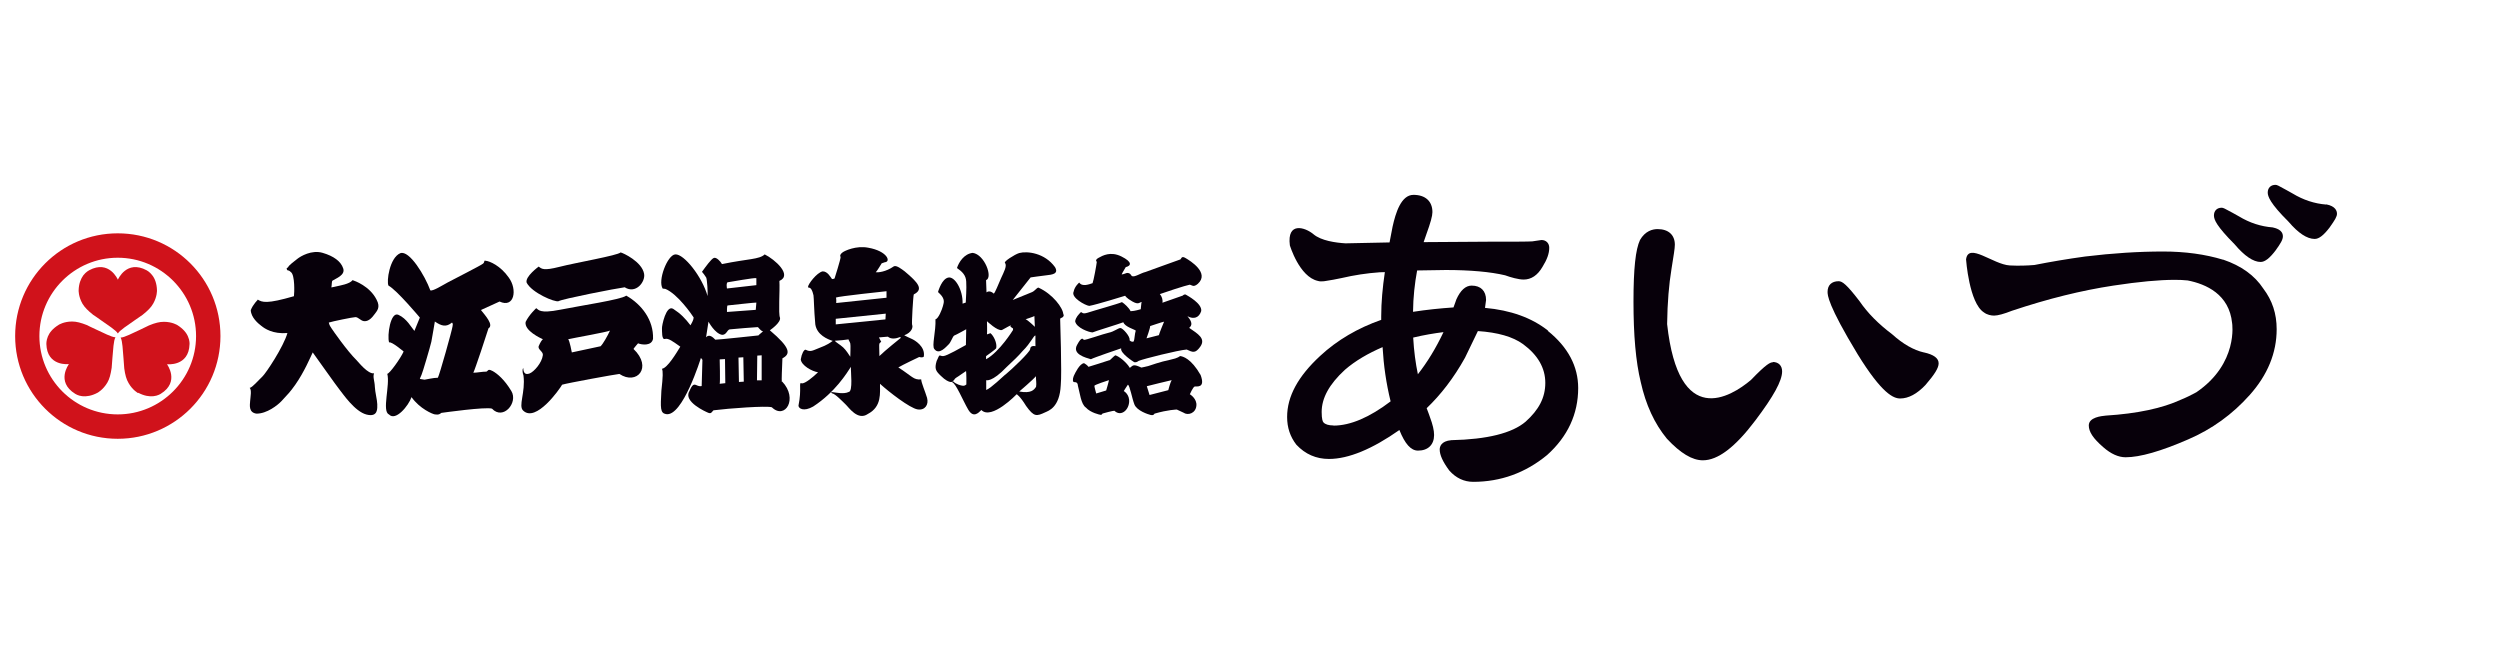 <?xml version="1.0" encoding="UTF-8"?>
<svg id="_レイヤー_2" data-name="レイヤー 2" xmlns="http://www.w3.org/2000/svg" viewBox="0 0 165 44">
  <defs>
    <style>
      .cls-1 {
        fill: none;
      }

      .cls-1, .cls-2, .cls-3 {
        stroke-width: 0px;
      }

      .cls-2 {
        fill: #d0121b;
      }

      .cls-3 {
        fill: #07000a;
      }
    </style>
  </defs>
  <g id="logo">
    <g>
      <g>
        <g>
          <path class="cls-2" d="M7.77,15.4c-3.74,0-6.77,3.03-6.77,6.78s3.03,6.78,6.77,6.78,6.78-3.03,6.78-6.78-3.03-6.78-6.78-6.78ZM7.77,27.35c-2.86,0-5.17-2.32-5.17-5.17s2.32-5.17,5.17-5.17,5.17,2.32,5.17,5.17-2.32,5.17-5.17,5.17Z"/>
          <path class="cls-2" d="M10.36,19.16c-.01-.44-.14-.78-.31-.99-.17-.23-.37-.33-.37-.33-1.33-.72-1.9.62-1.9.62,0,0-.57-1.34-1.9-.62,0,0-.2.1-.38.33-.16.22-.3.55-.31.99,0,0-.02.4.25.88.15.25.36.46.71.74,0,0,.25.16.55.38.42.3.95.63,1.08.85h0c.13-.22.66-.55,1.08-.85.3-.21.55-.38.55-.38.35-.28.56-.49.7-.74.27-.47.25-.88.25-.88Z"/>
          <path class="cls-2" d="M3.86,21.45c-.38.23-.6.51-.7.76-.11.27-.1.49-.1.49.04,1.51,1.49,1.33,1.49,1.33,0,0-.88,1.16.41,1.96,0,0,.19.13.47.16.27.03.62-.02,1.01-.23,0,0,.36-.19.64-.66.15-.25.22-.54.29-.98,0,0,.02-.29.05-.66.05-.52.07-1.14.2-1.36h0c-.25,0-.8-.3-1.27-.51-.34-.15-.6-.29-.6-.29-.41-.16-.7-.24-.99-.24-.55,0-.89.22-.89.22Z"/>
          <path class="cls-2" d="M9.12,25.92c.39.21.74.26,1.01.23.29-.03.48-.16.48-.16,1.28-.79.41-1.95.41-1.95,0,0,1.45.17,1.49-1.33,0,0,.02-.22-.1-.49-.1-.25-.32-.52-.7-.76,0,0-.34-.22-.89-.22-.29,0-.58.07-.99.24,0,0-.26.13-.6.29-.47.21-1.02.51-1.27.51h0c.13.22.14.84.19,1.36.03.37.05.67.05.67.06.44.14.73.29.98.27.47.63.66.63.66Z"/>
        </g>
        <g>
          <path class="cls-3" d="M16.99,19.76c.31.2.62.31,2.41-.21.03-.21.07-1.4-.2-1.59-.22-.21-.23-.03-.28-.22-.02-.06.07-.05.11-.13.03-.09.39-.37.6-.53.2-.16.94-.61,1.67-.39.72.21,1.2.56,1.35,1.02.16.45-.49.67-.7.81-.07.04-.04.28-.08.45.14-.02.23-.05.38-.08.15-.04.83-.14,1.02-.4.13.04,1.13.39,1.58,1.28.29.54.02.76-.17,1.02-.29.4-.54.43-.69.4-.2-.04-.35-.26-.53-.26-.16,0-1.57.29-1.76.36.05.2.09.24.18.38.09.14,1.03,1.49,1.64,2.09.15.15.76.94,1.17.88-.1.24.04.51.05.89.01.32.16.9.16,1.15,0,.25.07.88-.71.68-.78-.2-1.57-1.39-1.77-1.63-.2-.24-1.58-2.2-1.78-2.47-.16.33-.55,1.27-1.15,2.13-.37.52-.46.59-.9,1.07-.26.28-.98.85-1.67.84-.52-.08-.43-.56-.41-.84.02-.28.11-.72-.03-.86.17-.02.57-.5.83-.74.25-.23,1.41-1.99,1.66-2.88-.97.08-1.51-.3-1.72-.47-.21-.16-.68-.55-.7-1.04.15-.39.48-.7.48-.7Z"/>
          <path class="cls-3" d="M32.49,24.48c-.31-.17-.27.02-.4.05-.13-.02-.69.08-.85.07.1-.18.9-2.59,1-2.93.37-.22-.23-.87-.5-1.21.2-.08,1.13-.52,1.23-.56.98.46,1.19-.79.61-1.58-.55-.79-1.27-1.09-1.53-1.11-.14-.04-.03.07-.17.19-.14.12-1.96,1.04-2.33,1.24-.37.2-1,.6-1.15.52-.35-.96-1.38-2.67-1.98-2.45-.71.3-.92,1.87-.78,2.14.54.28,2.07,2.11,2.07,2.11,0,0-.27.67-.36.88-.2-.23-.5-.81-1.05-1.06-.53-.25-.76,1.38-.62,1.82.16-.08.96.6.96.6-.2.45-.94,1.48-1.08,1.47.2.72-.37,2.48.11,2.68.44.48,1.3-.58,1.49-1.14.55.77,1.39,1.12,1.54,1.14.28.04.31-.02.43-.1.15-.02,2.92-.41,3.34-.28.74.79,1.74-.39,1.28-1.16-.45-.75-.92-1.15-1.25-1.33ZM29.87,21.53c-.03.25-.86,3.21-.97,3.4-.3,0-.77.12-.88.13-.13-.02-.26-.04-.31-.05,0,0,.06-.18.11-.27.05-.08.58-1.87.65-2.19.05-.25.23-1.33.23-1.33.45.31.75.38,1.13.07,0,0,.09.05.04.23Z"/>
          <g>
            <path class="cls-3" d="M35.55,17.59c.2.16.32.29,1.38.02,1.05-.27,3.84-.75,4.03-.95.16.03,1.41.61,1.55,1.41.1.53-.55,1.36-1.28.89-.55.07-4.13.77-4.37.92-.24.08-1.75-.55-2.1-1.22-.13-.4.8-1.07.8-1.07Z"/>
            <path class="cls-3" d="M41.32,19.52c-.36.26-2.93.64-4.34.92-1.41.28-1.43-.01-1.59-.1,0,0-.47.43-.7.91-.1.58,1.01,1.08,1.14,1.14-.09.08-.17.21-.27.44-.1.23.29.36.27.6-.06.52-.59,1.11-.88,1.22-.34.13-.41-.13-.42-.37-.06.11-.06.28.02.51.14,1.12-.36,2-.02,2.31.84.81,2.4-1.41,2.57-1.71.31-.1,3.48-.68,3.78-.71,1.15.77,2.21-.43.93-1.65.06-.1.3-.37.3-.37.25.1.9.19.99-.3.04-1.22-.73-2.26-1.77-2.85ZM39.65,22.85c-.3.07-1.91.41-1.91.41,0,0-.14-.77-.24-.87.23-.06,2.6-.48,2.76-.57-.17.37-.47.89-.61,1.02Z"/>
          </g>
          <path class="cls-3" d="M51.6,25.21c-.02-.17.01-.82.04-1.56.55-.29.55-.68-.83-1.85.1-.07.74-.53.67-.83-.12-.26,0-1.78-.04-2.43.88-.38-.3-1.42-.97-1.75-.36.34-1.07.28-2.82.64-.09-.17-.38-.49-.55-.4-.17.08-.51.55-.77.91.06.06.21.26.28.38.06.13.11.96.09,1.22-.36-1.28-1.56-2.79-2.13-2.75-.52.03-1.18,1.75-.83,2.26,0,0,.11,0,.18.02.81.34,1.74,1.69,1.86,1.88,0,.15-.09.31-.21.52-.34-.45-.65-.77-1.13-1.08-.48-.31-.77,1.14-.75,1.29.01.16-.03.77.2.69.22-.07.54.18,1.01.51-.27.44-.85,1.41-1.21,1.46.07.17.07.47-.04,1.46-.06,1.13-.08,1.46.3,1.53,1.1.22,2.31-3.71,2.31-3.71l.1.13c0,.17-.05,1.53-.05,1.73-.12.04-.29-.03-.37-.07-.15-.06-.26-.03-.44.41-.43.69,1.1,1.37,1.26,1.43.19.07.21-.06.33-.17,1.03-.13,3.49-.31,3.85-.2.87.85,1.76-.57.68-1.7ZM48.03,18.63c.17-.02,1.78-.32,1.89-.27v.46c-.13.02-1.94.22-1.94.22,0,0-.07-.35.05-.42ZM49.92,19.97c0,.07-.04.48-.04.48l-1.9.14s-.01-.4.04-.43c.12-.01,1.81-.2,1.9-.19ZM47.5,25.33c.04-.11,0-1.61,0-1.61l.35-.02.02,1.59-.37.04ZM48.77,25.21l-.03-1.61.32-.02.03,1.61-.32.02ZM50.26,25.1h-.3l.02-1.63.29-.02v1.65ZM50.04,22.14s-2.69.29-2.83.28c-.13-.13-.39-.41-.61-.16l.16-1.03s.42.79.9.87c.29,0,.32-.31.49-.36.21-.03,1.78-.15,1.85-.15s.17.24.36.28c-.17.13-.32.28-.32.28Z"/>
          <path class="cls-3" d="M61.19,26.27c-.13-.44-.39-1.02-.39-1.23-.52.05-.6-.21-1.51-.79.28-.17,1.38-.69,1.38-.69,0,0,.2.07.3-.02.12-.68-.62-1.1-.81-1.18-.19-.08-.32-.15-.48-.23.51-.19.59-.55.52-.69-.04-.08.07-1.93.11-2.01.66-.33.31-.76-.6-1.52-.19-.14-.55-.43-.72-.33-.53.37-1.04.41-1.19.39.08-.07.39-.59.39-.59,0,0,.13-.05.2-.07.44-.03.17-.74-1.08-.96-.81-.16-1.57.21-1.69.3-.13.09-.21.21-.14.31.01.14-.4,1.42-.4,1.42,0,0-.15.07-.18.02-.08-.1-.28-.5-.61-.49-.39.09-.96.85-.96,1.02,0,.15.2-.15.36.56.03.19.03.93.12,1.92.11.7.81.98,1.15,1.09-.45.33-.68.37-1,.51-.35.14-.48.23-.79.07-.11-.01-.26.26-.32.64.04.4.74.79,1.14.85-.3.29-.86.77-1.08.73-.22-.11.02.35-.21,1.47,0,.19.34.42.97.06,1.46-.95,2.23-2.22,2.49-2.62-.02.29.15,1.64-.15,1.66-.31.16-.89.03-.99.02-.1-.02-.25-.02-.1.07.2.02.7.55.88.72.22.2.81,1.11,1.48.64.94-.49.79-1.41.8-1.99.57.52,1.97,1.61,2.48,1.69.51.08.74-.34.63-.74ZM58.51,19.22v.43s-3.32.35-3.32.35c0,0,.02-.29-.02-.36.12-.08,3.34-.42,3.34-.42ZM56.13,23.56c-.13-.19-.28-.44-.48-.63-.22-.2-.48-.33-.55-.44.22-.01.76-.06.9-.09.02.08.09.16.12.27.03.11,0,.74,0,.89ZM55.16,21.42v-.38l3.3-.34-.02.38-3.28.33ZM58.04,23.49c0-.38-.03-.76,0-.81.02-.05.12-.12.12-.12l-.15-.29c.19-.01.5-.05.59-.05.21.18.52.14.82.02.03.03.02.07.02.07,0,0-1.05.84-1.4,1.19Z"/>
          <path class="cls-3" d="M70.18,20.77c0-.44-.72-1.38-1.65-1.79-.13.03-.23.23-.44.31-.21.08-1.25.51-1.25.51l1.18-1.49s.68-.1,1.04-.14c.35-.04.84-.08.57-.54-.68-.94-1.83-1.07-2.36-.93-.3.09-1.06.58-.94.65.15.2-.07.59-.26,1.01-.19.43-.39.95-.48,1.02-.29-.27-.48-.08-.48-.08l-.03-.81c.47-.17-.1-1.7-.88-1.8-.57.06-.92.62-1.04,1,.35.24.59.48.61.89.03.45-.02,1.16-.03,1.39l-.21.07c.03-.92-.52-1.82-.95-1.72-.42.1-.63.84-.66.91,0,0-.04.06.11.16.39.39.24.62.2.82-.05.2-.3.84-.49.86.04.79-.26,1.78-.07,1.97.31.42.79-.17.94-.31.15-.14.26-.51.36-.58.14-.05.8-.42.8-.42l-.02,1.04c-.26.14-1.27.73-1.49.73-.11.01-.22-.04-.22-.04-.09,0-.1.13-.22.36-.16.53-.05.67.27.98.31.31.54.4.64.41.11.02.15-.05.15-.05l-.03.08c.23.04.71,1.21,1.05,1.79.34.58.67.23.87.03.67.69,2.33-1.04,2.33-1.04,0,0,.21.1.62.77.53.74.69.69,1.27.42.21-.1.95-.31,1.02-1.79.08-.76-.04-4.39-.04-4.39.08-.08.24-.05.24-.28ZM63.77,25.38s-.1.1-.22.08c-.13-.01-.46-.1-.64-.29-.05-.02,0-.04,0-.04.08-.03.07-.13.21-.21.19-.11.43-.3.64-.43.02.08.03.86.02.89ZM68.27,20.86l.03.71s-.45-.44-.61-.5c0,0,.5-.16.58-.21ZM65.1,23.49s.61-.43.65-.51c.07-.34-.17-.82-.38-.99,0,0-.07.03-.23.08.02-.13,0-.87,0-.87,0,0,.7.67.99.58.21-.1.28-.17.58-.31l-.02.09s.12.09.17.12v.1s-.9,1.46-1.78,1.93v-.2ZM66.35,24.72c-.17.14-.91.87-1.26,1.02v-.65s.37.16,1.35-.87c.48-.45.76-.71,1.05-1.05.56-.55.74-1.06.85-1.02-.01.11,0,.7,0,.7,0,0-.35-.09-.35.2-.03.2-1.18,1.3-1.64,1.68ZM68.38,25.53c-.14.21-.33.45-1.11.31,0,0,.94-.8,1.1-1.01,0,.28.05.47.01.7Z"/>
          <g>
            <path class="cls-3" d="M78.5,21.62c.17-.13.22-.35-.13-.75.41.22.77.11.91-.34.07-.5-.91-1.02-1.01-1.08-.1-.06-.21.06-.21.06l-1.34.47c.04-.18-.04-.43-.17-.57.17-.07,1.76-.59,1.97-.62.15.02.24.2.54-.06.79-.72-.51-1.52-.8-1.69-.28-.17-.27,0-.35.08-.28.09-2.17.79-2.3.83-.34.08-.73.37-.91.27-.24-.4-.47-.09-.67-.11.03-.07.06-.13.27-.48.37-.09.44-.34-.28-.7-.72-.36-1.25-.06-1.52.09-.27.15-.11.26-.11.26-.02.2-.21,1.24-.28,1.41-.22.07-.68.26-.88-.04,0,0-.3.24-.37.6-.19.39.77.91,1.03.94.44-.07,2.37-.67,2.37-.67,0,0,.07.15.48.38.41.23.44.06.61.03-.03.07-.04.34-.06.48-.1.02-.37.12-.67.13-.11-.23-.41-.5-.57-.6-.23.11-1.92.58-2.27.7-.36.11-.34-.03-.44-.04-.16.17-.33.33-.38.6.07.44.93.74,1.15.74.14-.07,1.79-.57,2.03-.67.1.3.74.47.82.55-.07.2-.08.61-.13.7-.04.08-.23.02-.28-.07.07-.22-.45-.8-.6-.8s-.42.24-.77.31c-.34.07-1.59.52-1.65.47-.06-.05-.13-.25-.44.33-.35.62.57.85.91.95.2-.11,1.8-.65,2-.72-.1.31.82.89.82.89.09.07.23.02.33-.06.34-.14,2.58-.7,3.17-.75.41.19.57.27.9-.19.38-.54-.17-.85-.72-1.23ZM76.49,22.12c-.16.04-.82.21-.82.21,0,0,.25-.68.24-.81.1-.03.79-.27.92-.29-.06.14-.31.75-.34.88Z"/>
            <path class="cls-3" d="M79.24,24.75c-.63-1.1-1.18-1.23-1.35-1.25-.07.02-.07.12-.68.25-.61.12-1.33.38-1.43.41-.1.03-.45.1-.45.1-.54-.25-.54-.15-.76.02-.09-.17-.5-.65-.94-.83-.06,0-.2.16-.37.31-.18.06-1.32.43-1.42.45-.07-.1-.24-.22-.29-.24-.29.02-.59.64-.68.84-.09.21-.07.41.02.41.04,0,.24-.03.25.23.13.47.2,1.23.53,1.45.3.34.92.48.99.48s.06-.06.12-.09c.05-.02.7-.19.77-.18.41.39.91,0,.97-.54.06-.54-.35-.76-.35-.76,0,0,.18-.3.27-.42.13.05.27.89.43,1.3.16.42.91.66,1.08.7.16.04.21-.03.25-.09.89-.26,1.47-.27,1.47-.27,0,0,.16.08.43.2.31.22.81.04.86-.44.06-.48-.43-.77-.43-.77,0,0,.21-.48.32-.51.11-.03.73.15.39-.76ZM73.01,25.77l-.66.2s-.13-.46-.12-.51c.01-.06.85-.34.96-.37-.02.14-.18.67-.18.67ZM77.11,25.75l-1.24.32-.18-.58s1.59-.4,1.64-.4c-.09.14-.22.65-.22.65Z"/>
          </g>
        </g>
      </g>
      <g>
        <path class="cls-3" d="M102.18,21.83c-1.08-.86-2.49-1.36-4.17-1.51.03-.24.07-.52.07-.52,0-.6-.35-.95-.95-.95-.4,0-.74.31-1.01.91,0,.02-.12.33-.19.53-.88.06-1.77.15-2.67.29.01-.96.11-1.87.27-2.73.33,0,1.9-.03,1.9-.03,1.59,0,2.94.12,3.91.35.35.13.88.28,1.22.28.5,0,.92-.28,1.24-.83.31-.5.45-.89.45-1.27,0-.3-.21-.51-.51-.51l-.61.09c-.28.02-1.19.02-2.71.02,0,0-3.3.02-4.46.03.09-.25.18-.52.18-.52.28-.77.4-1.21.4-1.46,0-.72-.47-1.14-1.25-1.14-.82,0-1.18,1.2-1.38,2.1,0,0-.13.68-.2,1.04-.3,0-2.02.04-2.91.06-.64-.04-1.6-.17-2.11-.6-.56-.47-1.76-.84-1.56.73,0,0,.62,2.08,1.85,2.35.06.02.13.03.19.03h.03c.12,0,.25-.01.38-.04.24-.03.57-.1.97-.18.82-.19,1.65-.32,2.51-.38,0,0,.17,0,.34-.01-.15,1.01-.24,1.99-.24,2.91v.24c-1.54.54-2.9,1.33-4.03,2.38-1.46,1.35-2.18,2.67-2.18,4.03,0,.7.2,1.3.61,1.83.59.63,1.31.94,2.15.94,1.3,0,2.87-.66,4.65-1.91.37.92.76,1.36,1.23,1.36.66,0,1.06-.39,1.06-1.03,0-.31-.09-.69-.27-1.17,0,0-.13-.38-.22-.6.92-.88,1.78-1.98,2.53-3.33,0,0,.62-1.28.85-1.76,1.32.09,2.3.37,2.98.86.98.72,1.47,1.58,1.47,2.56s-.43,1.78-1.3,2.56c-.89.76-2.54,1.17-4.9,1.22-.7.06-.77.45-.77.62,0,.35.2.8.63,1.38.44.5.98.75,1.58.75,1.81,0,3.45-.59,4.88-1.77,1.36-1.22,2.05-2.71,2.05-4.42,0-1.43-.67-2.7-2-3.77ZM88.01,28.08c-.32,0-.54-.07-.66-.2-.05-.05-.12-.21-.12-.69,0-.92.5-1.83,1.53-2.78.69-.6,1.54-1.09,2.49-1.5.07,1.22.24,2.4.53,3.58-1.38,1.05-2.65,1.6-3.77,1.6ZM93.58,24.7c-.15-.72-.26-1.52-.31-2.42.71-.17,1.37-.28,2-.36-.5,1.06-1.07,1.99-1.69,2.78Z"/>
        <path class="cls-3" d="M117.02,23.91c-.18,0-.42.09-1.46,1.17-1.33,1.12-4.77,3.25-5.53-3.69.02-1.44.12-2.61.29-3.65.14-.88.22-1.34.22-1.59,0-.65-.43-1.03-1.14-1.03-.34,0-.82.13-1.16.72-.29.62-.43,1.87-.43,4.07s.15,3.96.48,5.31c.33,1.49.91,2.75,1.73,3.74.9.96,1.67,1.42,2.37,1.42.99,0,2.13-.86,3.47-2.64,1.2-1.59,1.76-2.61,1.76-3.23,0-.38-.24-.62-.62-.62Z"/>
        <path class="cls-3" d="M126.97,23.26c-.66-.15-1.37-.55-2.09-1.2-.89-.67-1.61-1.39-2.15-2.18,0,0,0,0,0,0-.85-1.11-1.14-1.32-1.38-1.32-.46,0-.73.26-.73.7,0,.21,0,.85,1.99,4.13,1.61,2.61,2.37,2.91,2.8,2.91.55,0,1.11-.3,1.67-.89.62-.72.87-1.13.87-1.43,0-.34-.33-.58-.97-.72Z"/>
        <path class="cls-3" d="M146.72,17.14s0,0,0,0c-1.18-.36-2.51-.54-3.96-.54-1.6,0-3.33.11-5.14.33-1.17.16-2.29.35-3.35.56-.48.04-1.03.06-1.62.03-1.1-.06-2.74-1.55-2.89-.4,0,0,.2,2.88,1.18,3.5.21.16.48.21.67.21.24,0,.65-.11,1.18-.32,2.4-.8,4.59-1.34,6.69-1.66,1.71-.26,3.03-.38,4.05-.38.3,0,.59.01.86.04,1.21.24,2.74.91,2.93,2.82,0,0,.43,2.66-2.36,4.56-.31.17-.65.34-1.02.49-1.21.56-2.87.92-4.96,1.05-.29.03-1.12.11-1.12.65,0,.42.29.86.95,1.43.51.45,1.01.67,1.48.67.95,0,2.34-.4,4.13-1.18,1.56-.67,2.92-1.65,4.06-2.93,1.18-1.32,1.78-2.78,1.78-4.34,0-1.03-.29-1.9-.88-2.68-.57-.87-1.46-1.51-2.64-1.91Z"/>
        <path class="cls-3" d="M153.52,13.5c-.76-.06-1.5-.3-2.21-.73,0,0-.43-.24-.43-.24-.51-.28-.59-.33-.7-.33-.31,0-.51.2-.51.51,0,.24.14.7,1.38,1.93.63.74,1.21,1.13,1.72,1.13.28,0,.59-.24.98-.75.37-.52.49-.73.49-.91s-.09-.5-.7-.62Z"/>
        <path class="cls-3" d="M150.01,15.01c-.79-.06-1.53-.3-2.24-.73,0,0-.43-.24-.43-.24-.52-.28-.6-.33-.71-.33-.31,0-.51.2-.51.51,0,.28.17.7,1.37,1.91.64.76,1.23,1.16,1.71,1.16.28,0,.59-.24.98-.75.34-.47.49-.72.49-.94,0-.45-.51-.55-.67-.59Z"/>
      </g>
    </g>
  </g>
  <g id="_枠線" data-name="枠線">
    <rect class="cls-1" width="165" height="44"/>
  </g>
</svg>